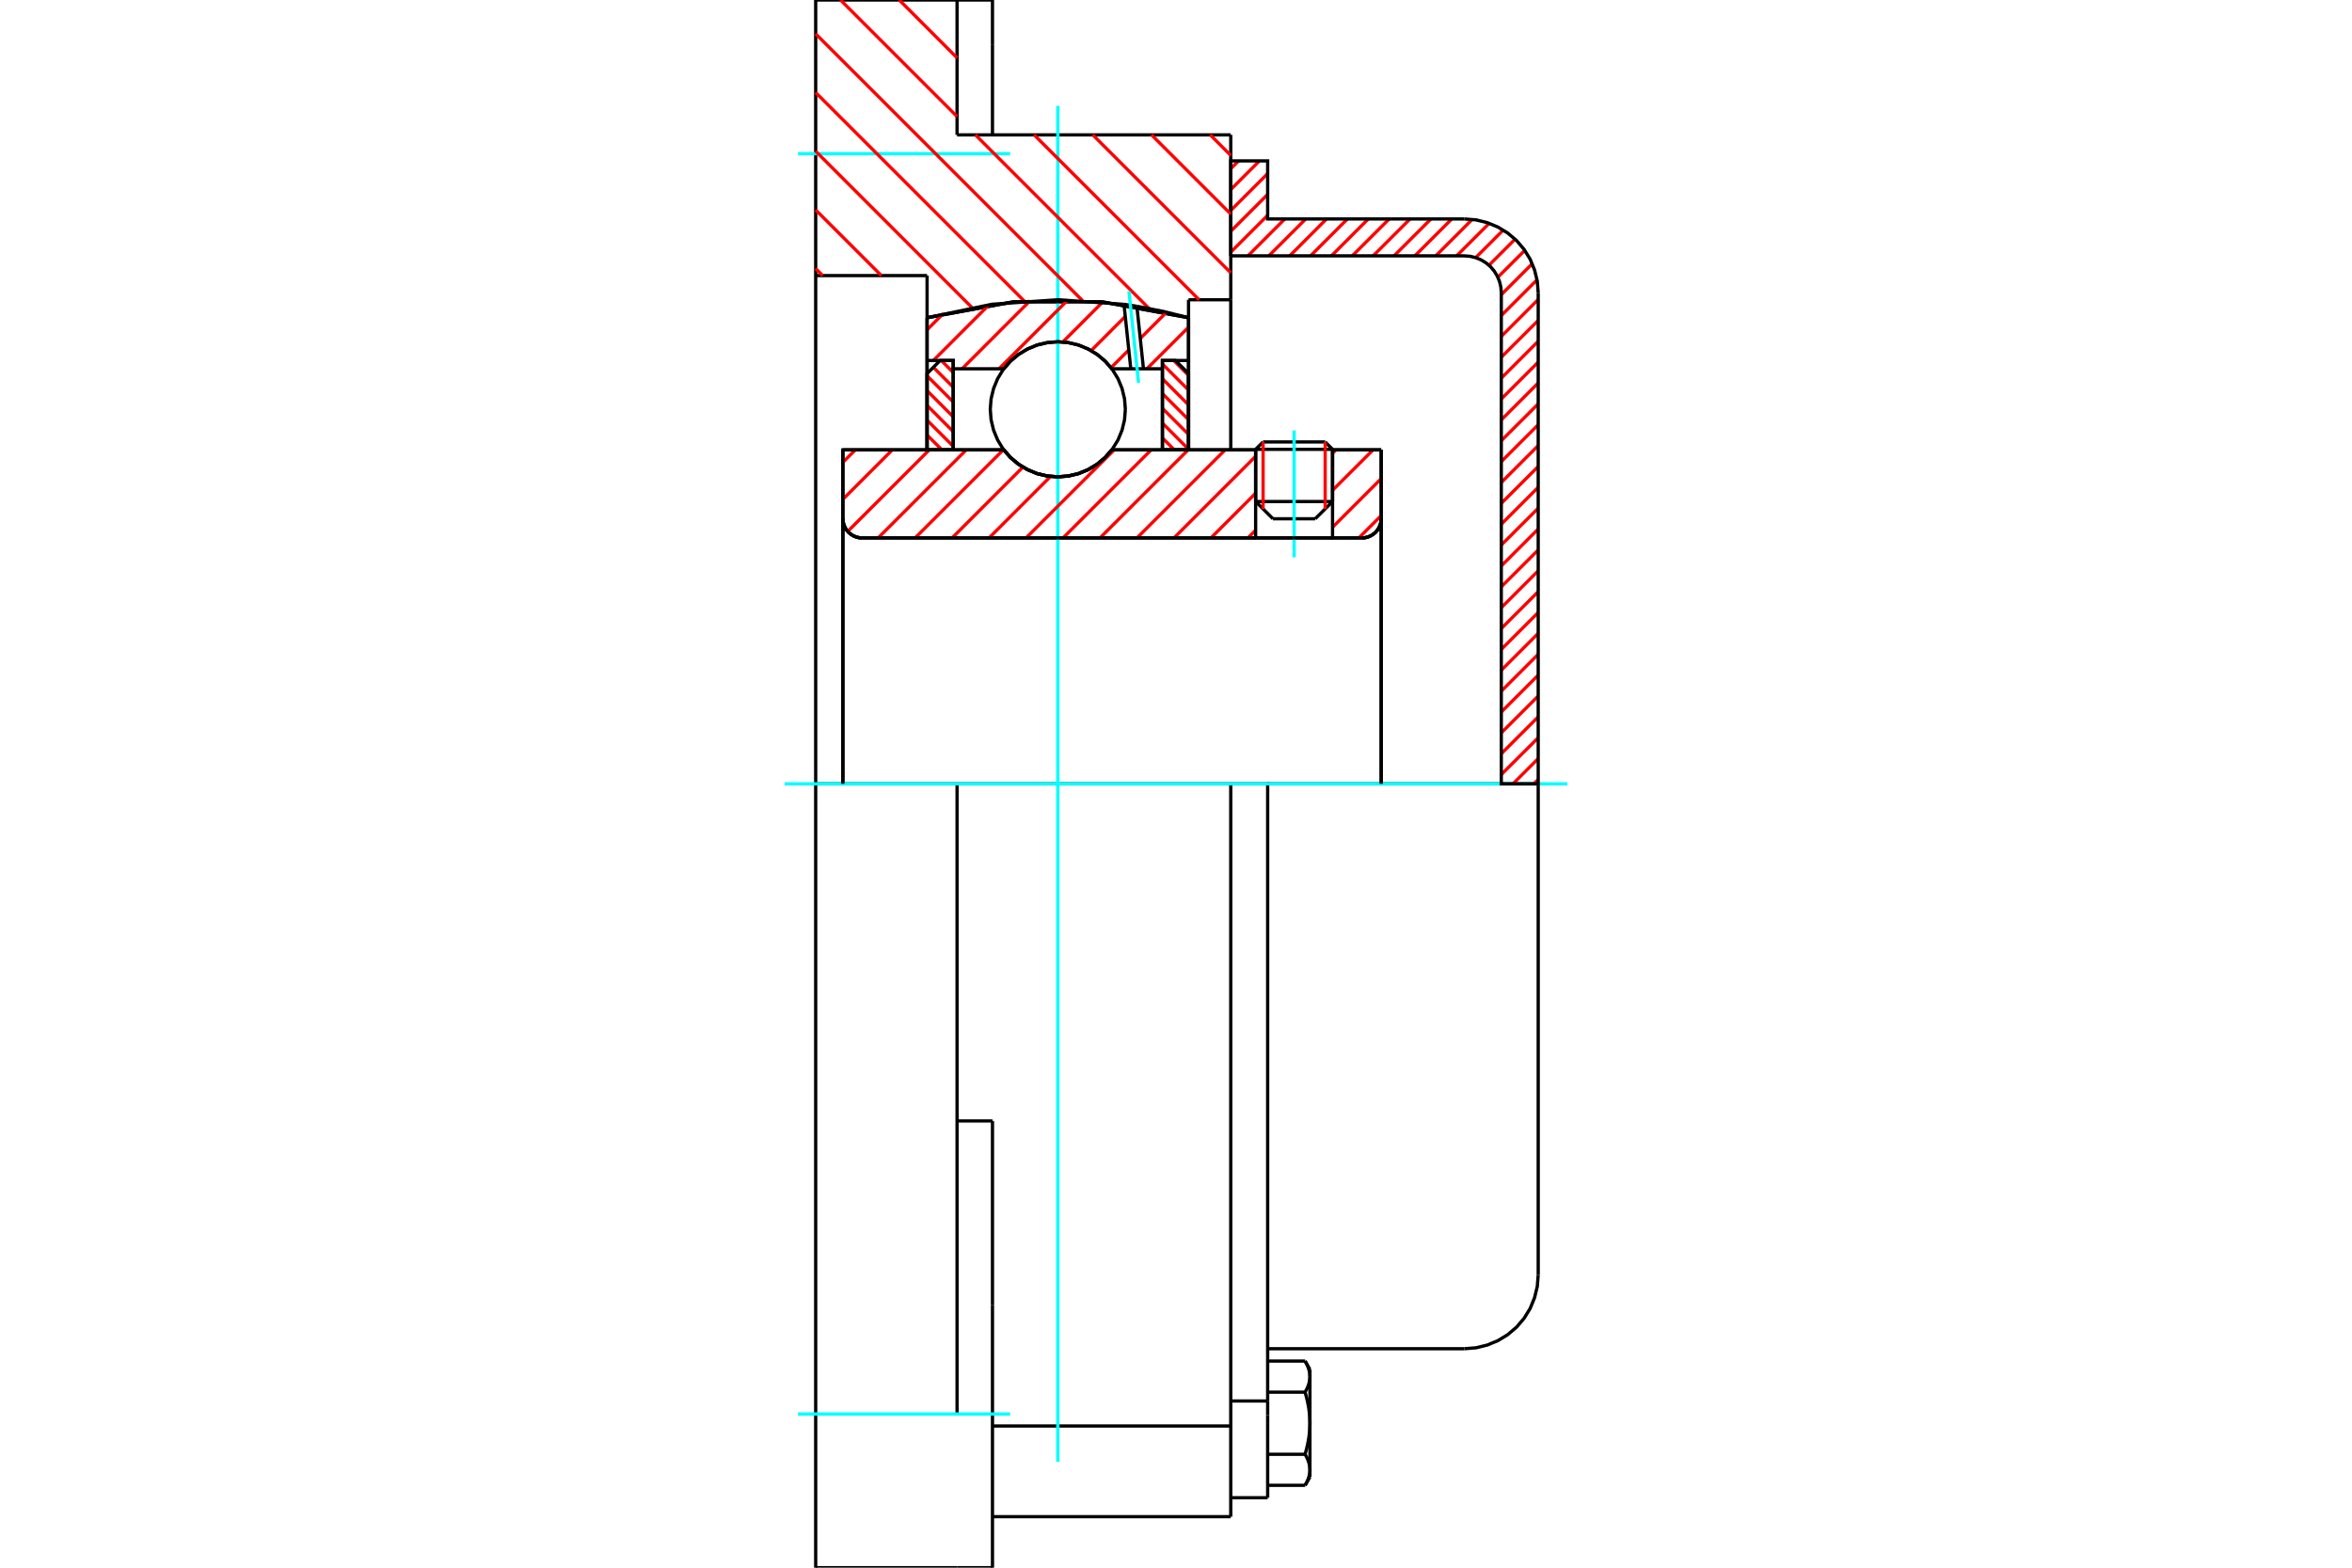 <?xml version="1.0" standalone="no"?>
<!DOCTYPE svg PUBLIC "-//W3C//DTD SVG 1.1//EN"
	"http://www.w3.org/Graphics/SVG/1.1/DTD/svg11.dtd">
<svg xmlns="http://www.w3.org/2000/svg" height="100%" width="100%" viewBox="0 0 36000 24000">
	<rect x="-1800" y="-1200" width="39600" height="26400" style="fill:#FFF"/>
	<g style="fill:none; fill-rule:evenodd" transform="matrix(1 0 0 1 0 0)">
		<g style="fill:none; stroke:#000; stroke-width:50; shape-rendering:geometricPrecision">
			<line x1="20396" y1="6879" x2="19219" y2="6879"/>
			<line x1="19333" y1="6766" x2="20283" y2="6766"/>
			<line x1="19219" y1="7678" x2="20396" y2="7678"/>
			<line x1="20131" y1="7942" x2="19484" y2="7942"/>
			<polyline points="20845,8235 20892,8232 20937,8221 20980,8203 21019,8179 21055,8149 21085,8113 21109,8074 21127,8031 21138,7985 21141,7939"/>
			<line x1="21141" y1="6887" x2="21141" y2="7939"/>
			<line x1="20396" y1="6887" x2="21141" y2="6887"/>
			<line x1="17018" y1="6887" x2="19219" y2="6887"/>
			<polyline points="15364,6887 15469,7007 15592,7109 15729,7191 15876,7251 16032,7288 16191,7300 16350,7288 16505,7251 16653,7191 16790,7109 16913,7007 17018,6887"/>
			<line x1="12901" y1="6887" x2="15364" y2="6887"/>
			<line x1="12901" y1="7939" x2="12901" y2="6887"/>
			<polyline points="12901,7939 12904,7985 12915,8031 12933,8074 12957,8113 12987,8149 13023,8179 13062,8203 13105,8221 13150,8232 13197,8235"/>
			<line x1="20845" y1="8235" x2="13197" y2="8235"/>
			<line x1="21141" y1="7939" x2="21141" y2="12000"/>
			<line x1="12901" y1="7939" x2="12901" y2="12000"/>
			<line x1="19333" y1="6766" x2="19219" y2="6879"/>
			<line x1="20396" y1="6879" x2="20283" y2="6766"/>
			<line x1="20131" y1="7942" x2="20396" y2="7678"/>
			<line x1="19219" y1="7678" x2="19484" y2="7942"/>
			<line x1="19219" y1="6879" x2="19219" y2="7678"/>
			<line x1="20396" y1="7678" x2="20396" y2="6879"/>
			<polyline points="20845,8235 20892,8232 20937,8221 20980,8203 21019,8179 21055,8149 21085,8113 21109,8074 21127,8031 21138,7985 21141,7939"/>
			<polyline points="12901,7939 12904,7985 12915,8031 12933,8074 12957,8113 12987,8149 13023,8179 13062,8203 13105,8221 13150,8232 13197,8235"/>
			<line x1="18838" y1="23219" x2="18838" y2="21831"/>
			<line x1="15191" y1="21831" x2="18838" y2="21831"/>
			<line x1="14649" y1="2065" x2="18838" y2="2065"/>
			<line x1="18838" y1="12000" x2="18838" y2="21831"/>
			<line x1="18838" y1="12000" x2="14649" y2="12000"/>
			<line x1="15191" y1="17161" x2="14649" y2="17161"/>
			<line x1="14649" y1="12000" x2="12485" y2="12000"/>
			<line x1="14190" y1="4219" x2="12485" y2="4219"/>
			<line x1="14190" y1="4864" x2="14190" y2="4219"/>
			<polyline points="18192,4864 16865,4620 15516,4620 14190,4864"/>
			<line x1="18192" y1="4589" x2="18192" y2="4864"/>
			<line x1="18838" y1="4589" x2="18192" y2="4589"/>
			<line x1="18838" y1="2065" x2="18838" y2="4589"/>
			<line x1="14649" y1="0" x2="14649" y2="2065"/>
			<line x1="12485" y1="0" x2="14649" y2="0"/>
			<line x1="12485" y1="4219" x2="12485" y2="0"/>
			<line x1="18192" y1="4864" x2="18192" y2="6887"/>
			<line x1="14190" y1="6887" x2="14190" y2="4864"/>
			<line x1="18838" y1="4589" x2="18838" y2="6887"/>
			<line x1="12485" y1="12000" x2="12485" y2="4219"/>
			<polyline points="12485,24000 12485,21647 12485,12000"/>
			<line x1="15191" y1="19983" x2="15191" y2="17161"/>
			<line x1="14649" y1="21647" x2="14649" y2="12000"/>
			<line x1="15191" y1="24000" x2="15191" y2="19983"/>
			<line x1="15191" y1="689" x2="15191" y2="0"/>
			<line x1="15191" y1="2065" x2="15191" y2="689"/>
			<line x1="12485" y1="24000" x2="14649" y2="24000"/>
			<line x1="15191" y1="23219" x2="18838" y2="23219"/>
			<line x1="15191" y1="0" x2="14649" y2="0"/>
			<line x1="14649" y1="24000" x2="15191" y2="24000"/>
			<line x1="18838" y1="21448" x2="19403" y2="21448"/>
			<line x1="19403" y1="21666" x2="19403" y2="21448"/>
			<line x1="19403" y1="21788" x2="19403" y2="21666"/>
			<line x1="19403" y1="22929" x2="19403" y2="21788"/>
			<polyline points="19403,21448 19403,12000 18838,12000"/>
			<polyline points="19976,21313 19980,21305 19984,21298 19988,21290 19992,21283 19996,21276 20000,21269 20003,21262 20006,21254 20010,21247 20013,21241 20016,21234 20018,21227 20021,21220 20024,21213 20026,21206 20028,21200 20031,21193 20033,21186 20035,21180 20036,21173 20038,21166 20040,21160 20041,21153 20042,21147 20044,21140 20045,21134 20046,21127 20047,21121 20047,21114 20048,21108 20049,21101 20049,21095 20049,21088 20050,21082 20050,21075"/>
			<polyline points="20050,21788 20050,21775 20049,21762 20049,21749 20049,21736 20048,21723 20047,21710 20047,21697 20046,21684 20045,21671 20044,21658 20042,21645 20041,21632 20040,21619 20038,21606 20036,21592 20035,21579 20033,21566 20031,21553 20028,21539 20026,21526 20024,21512 20021,21499 20018,21485 20016,21471 20013,21457 20010,21443 20006,21429 20003,21415 20000,21401 19996,21387 19992,21372 19988,21357 19984,21343 19980,21328 19976,21313"/>
			<line x1="20050" y1="21075" x2="20050" y2="21788"/>
			<polyline points="20050,22501 20050,22495 20049,22488 20049,22482 20049,22475 20048,22469 20047,22462 20047,22456 20046,22449 20045,22443 20044,22436 20042,22430 20041,22423 20040,22417 20038,22410 20036,22403 20035,22397 20033,22390 20031,22384 20028,22377 20026,22370 20024,22363 20021,22357 20018,22350 20016,22343 20013,22336 20010,22329 20006,22322 20003,22315 20000,22308 19996,22301 19992,22293 19988,22286 19984,22279 19980,22271 19976,22264"/>
			<line x1="20050" y1="21788" x2="20050" y2="22501"/>
			<polyline points="19976,22264 19980,22249 19984,22234 19988,22219 19992,22204 19996,22190 20000,22176 20003,22161 20006,22147 20010,22133 20013,22119 20016,22105 20018,22092 20021,22078 20024,22064 20026,22051 20028,22037 20031,22024 20033,22011 20035,21997 20036,21984 20038,21971 20040,21958 20041,21945 20042,21932 20044,21919 20045,21905 20046,21892 20047,21879 20047,21866 20048,21853 20049,21840 20049,21827 20049,21814 20050,21801 20050,21788"/>
			<line x1="20050" y1="22501" x2="20050" y2="22612"/>
			<polyline points="19976,22739 19980,22732 19984,22724 19988,22717 19992,22710 19996,22702 20000,22695 20003,22688 20006,22681 20010,22674 20013,22667 20016,22660 20018,22653 20021,22646 20024,22639 20026,22633 20028,22626 20031,22619 20033,22613 20035,22606 20036,22599 20038,22593 20040,22586 20041,22580 20042,22573 20044,22567 20045,22560 20046,22554 20047,22547 20047,22541 20048,22534 20049,22528 20049,22521 20049,22514 20050,22508 20050,22501"/>
			<polyline points="20050,21075 20050,21068 20049,21062 20049,21055 20049,21049 20048,21042 20047,21036 20047,21029 20046,21023 20045,21016 20044,21010 20042,21003 20041,20997 20040,20990 20038,20984 20036,20977 20035,20970 20033,20964 20031,20957 20028,20950 20026,20944 20024,20937 20021,20930 20018,20923 20016,20916 20013,20910 20010,20903 20006,20896 20003,20889 20000,20881 19996,20874 19992,20867 19988,20860 19984,20852 19980,20845 19976,20837"/>
			<line x1="20050" y1="20965" x2="20050" y2="21075"/>
			<line x1="19403" y1="22739" x2="19976" y2="22739"/>
			<line x1="19403" y1="22264" x2="19976" y2="22264"/>
			<line x1="19403" y1="21313" x2="19976" y2="21313"/>
			<line x1="19403" y1="20837" x2="19976" y2="20837"/>
			<polyline points="23544,12000 22414,12000 19403,12000"/>
			<line x1="23544" y1="19518" x2="23544" y2="12000"/>
			<line x1="18838" y1="22929" x2="19403" y2="22929"/>
			<line x1="19976" y1="22739" x2="20050" y2="22612"/>
			<line x1="20050" y1="20965" x2="19976" y2="20837"/>
			<polyline points="22414,20648 22591,20634 22763,20592 22927,20524 23078,20432 23213,20317 23328,20182 23421,20031 23488,19867 23530,19695 23544,19518"/>
			<line x1="19403" y1="20648" x2="22414" y2="20648"/>
		</g>
		<g style="fill:none; stroke:#0FF; stroke-width:50; shape-rendering:geometricPrecision">
			<line x1="19808" y1="8532" x2="19808" y2="6590"/>
			<line x1="16191" y1="22379" x2="16191" y2="1621"/>
			<line x1="12012" y1="12000" x2="23988" y2="12000"/>
			<line x1="12214" y1="2353" x2="15461" y2="2353"/>
			<line x1="12214" y1="21647" x2="15461" y2="21647"/>
		</g>
		<g style="fill:none; stroke:#F00; stroke-width:50; shape-rendering:geometricPrecision">
			<line x1="23544" y1="11933" x2="23476" y2="12000"/>
			<line x1="23544" y1="11613" x2="23157" y2="12000"/>
			<line x1="23544" y1="11294" x2="22979" y2="11858"/>
			<line x1="23544" y1="10974" x2="22979" y2="11539"/>
			<line x1="23544" y1="10655" x2="22979" y2="11219"/>
			<line x1="23544" y1="10335" x2="22979" y2="10900"/>
			<line x1="23544" y1="10016" x2="22979" y2="10581"/>
			<line x1="23544" y1="9696" x2="22979" y2="10261"/>
			<line x1="23544" y1="9377" x2="22979" y2="9942"/>
			<line x1="23544" y1="9058" x2="22979" y2="9622"/>
			<line x1="23544" y1="8738" x2="22979" y2="9303"/>
			<line x1="23544" y1="8419" x2="22979" y2="8983"/>
			<line x1="23544" y1="8099" x2="22979" y2="8664"/>
			<line x1="23544" y1="7780" x2="22979" y2="8344"/>
			<line x1="23544" y1="7460" x2="22979" y2="8025"/>
			<line x1="23544" y1="7141" x2="22979" y2="7706"/>
			<line x1="23544" y1="6821" x2="22979" y2="7386"/>
			<line x1="23544" y1="6502" x2="22979" y2="7067"/>
			<line x1="23544" y1="6183" x2="22979" y2="6747"/>
			<line x1="23544" y1="5863" x2="22979" y2="6428"/>
			<line x1="23544" y1="5544" x2="22979" y2="6108"/>
			<line x1="23544" y1="5224" x2="22979" y2="5789"/>
			<line x1="23544" y1="4905" x2="22979" y2="5469"/>
			<line x1="23544" y1="4585" x2="22979" y2="5150"/>
			<line x1="23526" y1="4284" x2="22979" y2="4831"/>
			<line x1="23452" y1="4038" x2="22979" y2="4511"/>
			<line x1="23338" y1="3833" x2="22926" y2="4244"/>
			<line x1="23190" y1="3661" x2="22790" y2="4061"/>
			<line x1="23009" y1="3522" x2="22587" y2="3944"/>
			<line x1="22794" y1="3419" x2="22295" y2="3917"/>
			<line x1="22534" y1="3359" x2="21976" y2="3917"/>
			<line x1="22221" y1="3352" x2="21656" y2="3917"/>
			<line x1="21902" y1="3352" x2="21337" y2="3917"/>
			<line x1="21582" y1="3352" x2="21017" y2="3917"/>
			<line x1="21263" y1="3352" x2="20698" y2="3917"/>
			<line x1="20943" y1="3352" x2="20379" y2="3917"/>
			<line x1="20624" y1="3352" x2="20059" y2="3917"/>
			<line x1="20304" y1="3352" x2="19740" y2="3917"/>
			<line x1="19985" y1="3352" x2="19420" y2="3917"/>
			<line x1="19665" y1="3352" x2="19101" y2="3917"/>
			<line x1="19403" y1="3296" x2="18838" y2="3861"/>
			<line x1="19403" y1="2976" x2="18838" y2="3541"/>
			<line x1="19403" y1="2657" x2="18838" y2="3222"/>
			<line x1="19277" y1="2463" x2="18838" y2="2902"/>
			<line x1="18958" y1="2463" x2="18838" y2="2583"/>
		</g>
		<g style="fill:none; stroke:#000; stroke-width:50; shape-rendering:geometricPrecision">
			<polyline points="18838,3917 18838,2463 19403,2463 19403,3352 22414,3352"/>
			<polyline points="23544,4482 23530,4305 23488,4133 23421,3969 23328,3818 23213,3683 23078,3568 22927,3476 22763,3408 22591,3366 22414,3352"/>
			<polyline points="23544,4482 23544,12000 22979,12000 22979,4482 22972,4394 22951,4307 22917,4226 22871,4150 22814,4083 22746,4025 22671,3979 22589,3945 22503,3924 22414,3917 18838,3917"/>
		</g>
		<g style="fill:none; stroke:#F00; stroke-width:50; shape-rendering:geometricPrecision">
			<line x1="18524" y1="2065" x2="18838" y2="2379"/>
			<line x1="17626" y1="2065" x2="18838" y2="3277"/>
			<line x1="16727" y1="2065" x2="18838" y2="4176"/>
			<line x1="13764" y1="0" x2="14649" y2="886"/>
			<line x1="15829" y1="2065" x2="18353" y2="4589"/>
			<line x1="12865" y1="0" x2="14649" y2="1784"/>
			<line x1="14930" y1="2065" x2="17591" y2="4726"/>
			<line x1="12485" y1="518" x2="16569" y2="4602"/>
			<line x1="12485" y1="1417" x2="15679" y2="4611"/>
			<line x1="12485" y1="2315" x2="14878" y2="4709"/>
			<line x1="12485" y1="3214" x2="13490" y2="4219"/>
			<line x1="12485" y1="4112" x2="12592" y2="4219"/>
		</g>
		<g style="fill:none; stroke:#000; stroke-width:50; shape-rendering:geometricPrecision">
			<polyline points="18192,4864 16865,4620 15516,4620 14190,4864"/>
		</g>
		<g style="fill:none; stroke:#F00; stroke-width:50; shape-rendering:geometricPrecision">
			<line x1="20283" y1="6766" x2="20283" y2="7791"/>
			<line x1="19333" y1="7791" x2="19333" y2="6766"/>
			<line x1="14190" y1="6886" x2="14190" y2="6887"/>
			<line x1="14190" y1="6660" x2="14417" y2="6887"/>
			<line x1="14190" y1="6433" x2="14590" y2="6833"/>
			<line x1="14190" y1="6207" x2="14590" y2="6607"/>
			<line x1="14190" y1="5981" x2="14590" y2="6381"/>
			<line x1="14190" y1="5754" x2="14590" y2="6154"/>
			<line x1="14286" y1="5623" x2="14590" y2="5928"/>
			<line x1="14407" y1="5519" x2="14590" y2="5702"/>
		</g>
		<g style="fill:none; stroke:#000; stroke-width:50; shape-rendering:geometricPrecision">
			<polyline points="14590,6887 14590,5519 14390,5519 14190,5719 14190,6887 14590,6887"/>
		</g>
		<g style="fill:none; stroke:#F00; stroke-width:50; shape-rendering:geometricPrecision">
			<line x1="17965" y1="5519" x2="18192" y2="5746"/>
			<line x1="17792" y1="5572" x2="18192" y2="5972"/>
			<line x1="17792" y1="5798" x2="18192" y2="6199"/>
			<line x1="17792" y1="6025" x2="18192" y2="6425"/>
			<line x1="17792" y1="6251" x2="18192" y2="6651"/>
			<line x1="17792" y1="6478" x2="18192" y2="6878"/>
			<line x1="17792" y1="6704" x2="17974" y2="6887"/>
		</g>
		<g style="fill:none; stroke:#000; stroke-width:50; shape-rendering:geometricPrecision">
			<polyline points="17792,6887 17792,5519 17992,5519 18192,5719 18192,6887 17792,6887"/>
			<polyline points="17225,6266 17212,6105 17174,5947 17112,5797 17027,5659 16922,5535 16799,5430 16660,5345 16510,5283 16353,5245 16191,5232 16029,5245 15871,5283 15722,5345 15583,5430 15460,5535 15354,5659 15270,5797 15208,5947 15170,6105 15157,6266 15170,6428 15208,6586 15270,6736 15354,6874 15460,6997 15583,7103 15722,7187 15871,7250 16029,7287 16191,7300 16353,7287 16510,7250 16660,7187 16799,7103 16922,6997 17027,6874 17112,6736 17174,6586 17212,6428 17225,6266"/>
		</g>
		<g style="fill:none; stroke:#F00; stroke-width:50; shape-rendering:geometricPrecision">
			<line x1="18192" y1="5009" x2="17554" y2="5646"/>
			<line x1="17854" y1="4781" x2="17453" y2="5181"/>
			<line x1="17277" y1="5357" x2="17005" y2="5630"/>
			<line x1="17223" y1="4845" x2="16701" y2="5368"/>
			<line x1="16878" y1="4624" x2="16267" y2="5236"/>
			<line x1="16344" y1="4593" x2="15291" y2="5646"/>
			<line x1="15768" y1="4602" x2="14725" y2="5646"/>
			<line x1="15136" y1="4668" x2="14286" y2="5519"/>
			<line x1="14439" y1="4799" x2="14190" y2="5049"/>
		</g>
		<g style="fill:none; stroke:#000; stroke-width:50; shape-rendering:geometricPrecision">
			<polyline points="14190,6887 14190,5519 14190,4864"/>
			<polyline points="17204,4659 16193,4589 15182,4658 14190,4864"/>
			<polyline points="17401,4689 17303,4673 17204,4659"/>
			<polyline points="18192,4864 17799,4766 17401,4689"/>
			<polyline points="18192,4864 18192,5519 17792,5519 17792,5646 17792,6887"/>
			<polyline points="17792,5646 17502,5646 17308,5646 17018,5646 16913,5526 16790,5424 16653,5342 16505,5281 16350,5245 16191,5232 16032,5245 15876,5281 15729,5342 15592,5424 15469,5526 15364,5646 14590,5646 14590,6887"/>
			<polyline points="14590,5646 14590,5519 14190,5519"/>
			<line x1="18192" y1="5519" x2="18192" y2="6887"/>
		</g>
		<g style="fill:none; stroke:#0FF; stroke-width:50; shape-rendering:geometricPrecision">
			<line x1="17427" y1="5860" x2="17280" y2="4459"/>
		</g>
		<g style="fill:none; stroke:#000; stroke-width:50; shape-rendering:geometricPrecision">
			<line x1="17308" y1="5646" x2="17204" y2="4659"/>
			<line x1="17502" y1="5646" x2="17401" y2="4689"/>
		</g>
		<g style="fill:none; stroke:#F00; stroke-width:50; shape-rendering:geometricPrecision">
			<line x1="21141" y1="7893" x2="20799" y2="8235"/>
			<line x1="21141" y1="7327" x2="20396" y2="8072"/>
			<line x1="21016" y1="6887" x2="20396" y2="7506"/>
			<line x1="20450" y1="6887" x2="20396" y2="6940"/>
			<line x1="19219" y1="8117" x2="19101" y2="8235"/>
			<line x1="19219" y1="7551" x2="18535" y2="8235"/>
			<line x1="19219" y1="6985" x2="17969" y2="8235"/>
			<line x1="18752" y1="6887" x2="17403" y2="8235"/>
			<line x1="18186" y1="6887" x2="16837" y2="8235"/>
			<line x1="17620" y1="6887" x2="16271" y2="8235"/>
			<line x1="17054" y1="6887" x2="15705" y2="8235"/>
			<line x1="16080" y1="7294" x2="15139" y2="8235"/>
			<line x1="15657" y1="7151" x2="14573" y2="8235"/>
			<line x1="15356" y1="6887" x2="14007" y2="8235"/>
			<line x1="14790" y1="6887" x2="13441" y2="8235"/>
			<line x1="14224" y1="6887" x2="12975" y2="8136"/>
			<line x1="13658" y1="6887" x2="12901" y2="7644"/>
			<line x1="13092" y1="6887" x2="12901" y2="7078"/>
		</g>
		<g style="fill:none; stroke:#000; stroke-width:50; shape-rendering:geometricPrecision">
			<line x1="21141" y1="12000" x2="21141" y2="6887"/>
			<polyline points="20845,8235 20892,8232 20937,8221 20980,8203 21019,8179 21055,8149 21085,8113 21109,8074 21127,8031 21138,7985 21141,7939"/>
			<polyline points="20845,8235 20396,8235 20396,6887"/>
			<polyline points="20396,8235 19219,8235 19219,6887"/>
			<line x1="19219" y1="8235" x2="13197" y2="8235"/>
			<polyline points="12901,7939 12904,7985 12915,8031 12933,8074 12957,8113 12987,8149 13023,8179 13062,8203 13105,8221 13150,8232 13197,8235"/>
			<polyline points="12901,7939 12901,6887 13301,6887 15364,6887 15469,7007 15592,7109 15729,7191 15876,7251 16032,7288 16191,7300 16350,7288 16505,7251 16653,7191 16790,7109 16913,7007 17018,6887 19219,6887"/>
			<line x1="20396" y1="6887" x2="21141" y2="6887"/>
			<line x1="12901" y1="12000" x2="12901" y2="7939"/>
		</g>
	</g>
</svg>
